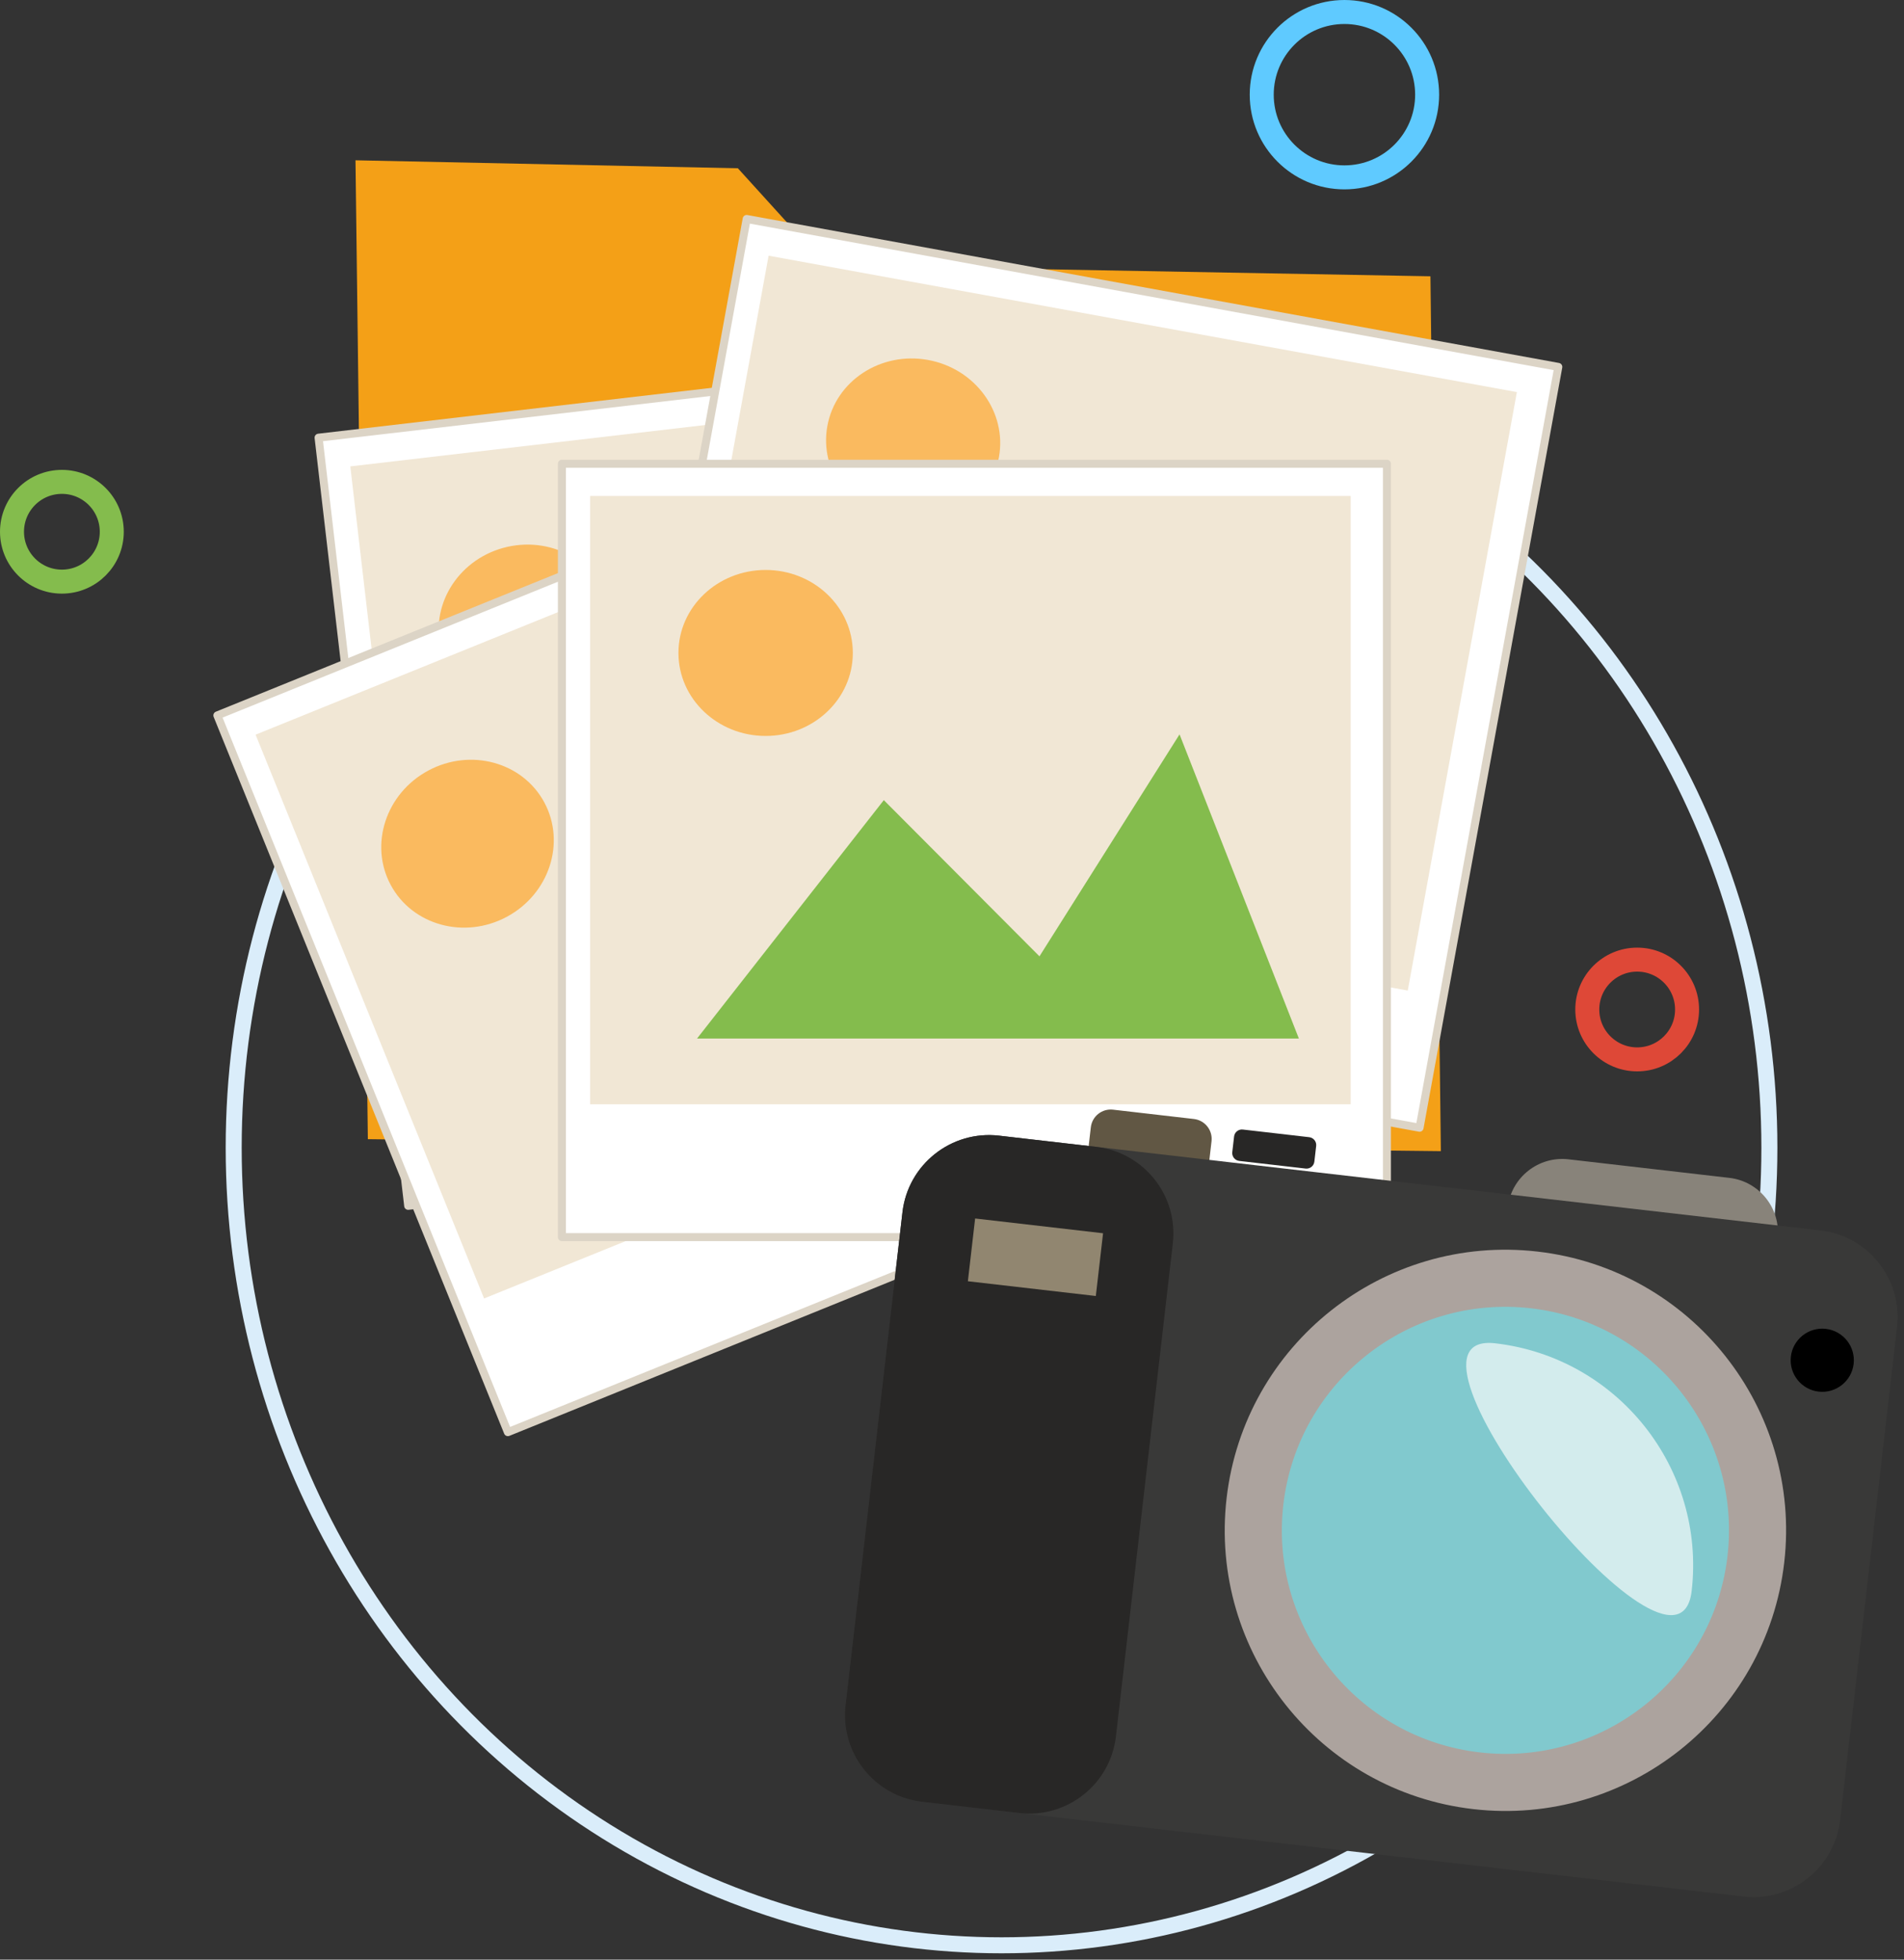 <?xml version="1.0" encoding="UTF-8" standalone="no"?><!DOCTYPE svg PUBLIC "-//W3C//DTD SVG 1.1//EN" "http://www.w3.org/Graphics/SVG/1.1/DTD/svg11.dtd"><svg width="100%" height="100%" viewBox="0 0 238 245" version="1.1" xmlns="http://www.w3.org/2000/svg" xmlns:xlink="http://www.w3.org/1999/xlink" xml:space="preserve" xmlns:serif="http://www.serif.com/" style="fill-rule:evenodd;clip-rule:evenodd;stroke-linecap:round;stroke-linejoin:round;stroke-miterlimit:1.5;"><rect x="0" y="0" width="238" height="245" fill="#333333" stroke="none"/><g><ellipse cx="125.192" cy="143.493" rx="95.981" ry="99.714" style="fill:none;stroke:#daedfa;stroke-width:2px;"/><g><path d="M92.234,21.038l11.003,12.131l75.568,1.374l1.302,109.376l-134.126,-1.496l-1.544,-122.381l47.797,0.996Z" style="fill:#f4a017;"/><path d="M142.257,42.773l-102.434,11.946l11.2,96.038l102.434,-11.947l-11.2,-96.037Z" style="fill:#fff;stroke:#dcd4c6;stroke-width:1px;stroke-linejoin:miter;stroke-miterlimit:7;"/><path d="M138.224,47.296l-94.436,11.014l8.811,75.543l94.436,-11.013l-8.811,-75.544Z" style="fill:#f1e7d5;"/><path d="M63.4,68.374c5.865,-1.337 11.66,2.111 12.932,7.694c1.273,5.583 -2.455,11.202 -8.32,12.539c-5.864,1.337 -11.659,-2.111 -12.932,-7.694c-1.273,-5.584 2.455,-11.202 8.32,-12.539Z" style="fill:#faba5f;"/><path d="M64.926,124.138l19.737,-32.31l21.587,17.143l14.178,-29.592l19.22,36.044l-74.722,8.715Z" style="fill:#84bc4d;"/><path d="M122.75,50.71l-95.579,38.732l36.314,89.61l95.578,-38.732l-36.313,-89.61Z" style="fill:#fff;stroke:#dcd4c6;stroke-width:1px;stroke-linejoin:miter;stroke-miterlimit:7;"/><path d="M120.064,56.143l-88.116,35.707l28.564,70.488l88.116,-35.708l-28.564,-70.487Z" style="fill:#f1e7d5;"/><path d="M53.529,96.342c5.299,-2.847 11.801,-1.063 14.512,3.982c2.71,5.044 0.609,11.451 -4.69,14.298c-5.299,2.847 -11.801,1.063 -14.512,-3.981c-2.71,-5.045 -0.609,-11.452 4.69,-14.299Z" style="fill:#faba5f;"/><path d="M69.815,149.697l10.444,-36.392l25.366,10.791l5.806,-32.295l28.106,29.642l-69.722,28.254Z" style="fill:#84bc4d;"/><path d="M194.788,45.871l-101.456,-18.495l-17.341,95.12l101.456,18.496l17.341,-95.121Z" style="fill:#fff;stroke:#dcd4c6;stroke-width:1px;stroke-linejoin:miter;stroke-miterlimit:7;"/><path d="M189.61,49.019l-93.535,-17.051l-13.64,74.822l93.535,17.052l13.64,-74.823Z" style="fill:#f1e7d5;"/><path d="M116.003,45.003c5.918,1.079 9.889,6.529 8.862,12.163c-1.027,5.633 -6.666,9.332 -12.583,8.253c-5.918,-1.079 -9.889,-6.529 -8.862,-12.163c1.028,-5.633 6.666,-9.331 12.583,-8.253Z" style="fill:#faba5f;"/><path d="M97.063,101.099l28.314,-25.135l15.638,22.701l22.203,-24.16l7.854,40.086l-74.009,-13.492Z" style="fill:#84bc4d;"/><rect x="70.238" y="57.982" width="103.128" height="96.688" style="fill:#fff;stroke:#dcd4c6;stroke-width:1px;stroke-linejoin:miter;stroke-miterlimit:7;"/><rect x="73.761" y="62.008" width="95.076" height="76.055" style="fill:#f1e7d5;"/><ellipse cx="95.704" cy="81.634" rx="10.899" ry="10.376" style="fill:#faba5f;"/><path d="M87.13,129.841l23.347,-29.805l19.456,19.527l17.51,-27.749l14.916,38.027l-75.229,0Z" style="fill:#84bc4d;"/><circle cx="168.054" cy="11.838" r="10.338" style="fill:none;stroke:#5fcaff;stroke-width:3px;"/><circle cx="7.736" cy="66.481" r="6.236" style="fill:none;stroke:#84bc4d;stroke-width:3px;"/><circle cx="204.647" cy="126.211" r="6.236" style="fill:none;stroke:#de4837;stroke-width:3px;"/></g><g><path d="M151.441,142.677c0.159,-1.374 -0.828,-2.618 -2.202,-2.776l-10.109,-1.167c-1.374,-0.158 -2.618,0.828 -2.776,2.202l-0.575,4.979c-0.158,1.374 0.828,2.619 2.202,2.777l10.109,1.166c1.374,0.159 2.618,-0.828 2.777,-2.202l0.574,-4.979Z" style="fill:#615744;"/><path d="M222.197,154.864c0.434,-3.762 -2.268,-7.17 -6.031,-7.604l-20.097,-2.319c-3.763,-0.434 -7.17,2.269 -7.604,6.031c-0.434,3.763 2.268,7.17 6.031,7.604l20.097,2.319c3.762,0.434 7.17,-2.268 7.604,-6.031Z" style="fill:#88837a;"/><path d="M237.129,165.905c0.689,-5.976 -3.602,-11.387 -9.578,-12.076l-102.668,-11.846c-5.976,-0.69 -11.387,3.602 -12.076,9.577l-7.111,61.63c-0.69,5.976 3.602,11.387 9.577,12.077l102.669,11.845c5.975,0.69 11.386,-3.602 12.076,-9.577l7.111,-61.63Z" style="fill:#393938;"/><path d="M146.603,155.46c0.689,-5.976 -3.602,-11.387 -9.578,-12.076l-12.142,-1.401c-5.976,-0.69 -11.387,3.602 -12.076,9.577l-7.111,61.63c-0.69,5.976 3.602,11.387 9.577,12.077l12.143,1.401c5.975,0.689 11.387,-3.603 12.076,-9.578l7.111,-61.63Z" style="fill:#282726;"/><path d="M137.883,154.185l-15.993,-1.846l-0.905,7.846l15.992,1.845l0.906,-7.845Z" style="fill:#918670;"/><path d="M228.235,166.138c2.165,0.25 3.72,2.211 3.47,4.376c-0.25,2.165 -2.211,3.72 -4.376,3.47c-2.165,-0.25 -3.72,-2.21 -3.47,-4.376c0.25,-2.165 2.211,-3.72 4.376,-3.47Z"/><path d="M192.198,156.477c19.236,2.219 33.051,19.638 30.831,38.873c-2.219,19.236 -19.638,33.051 -38.873,30.831c-19.236,-2.219 -33.051,-19.638 -30.832,-38.873c2.22,-19.236 19.639,-33.051 38.874,-30.831Z" style="fill:#aca39e;"/><path d="M191.38,163.568c15.322,1.768 26.326,15.642 24.558,30.964c-1.768,15.322 -15.642,26.326 -30.964,24.558c-15.322,-1.768 -26.326,-15.642 -24.558,-30.964c1.768,-15.322 15.642,-26.326 30.964,-24.558Z" style="fill:#81c9ce;"/><path d="M186.9,167.943c15.322,1.768 26.326,15.643 24.558,30.965c-1.767,15.321 -39.88,-32.733 -24.558,-30.965Z" style="fill:#d3eced;"/><path d="M164.521,143.269c0.063,-0.541 -0.326,-1.031 -0.867,-1.094l-8.299,-0.957c-0.541,-0.063 -1.031,0.326 -1.094,0.867l-0.226,1.962c-0.062,0.541 0.326,1.031 0.868,1.094l8.298,0.957c0.541,0.063 1.031,-0.326 1.094,-0.867l0.226,-1.962Z" style="fill:#282726;"/></g></g></svg>